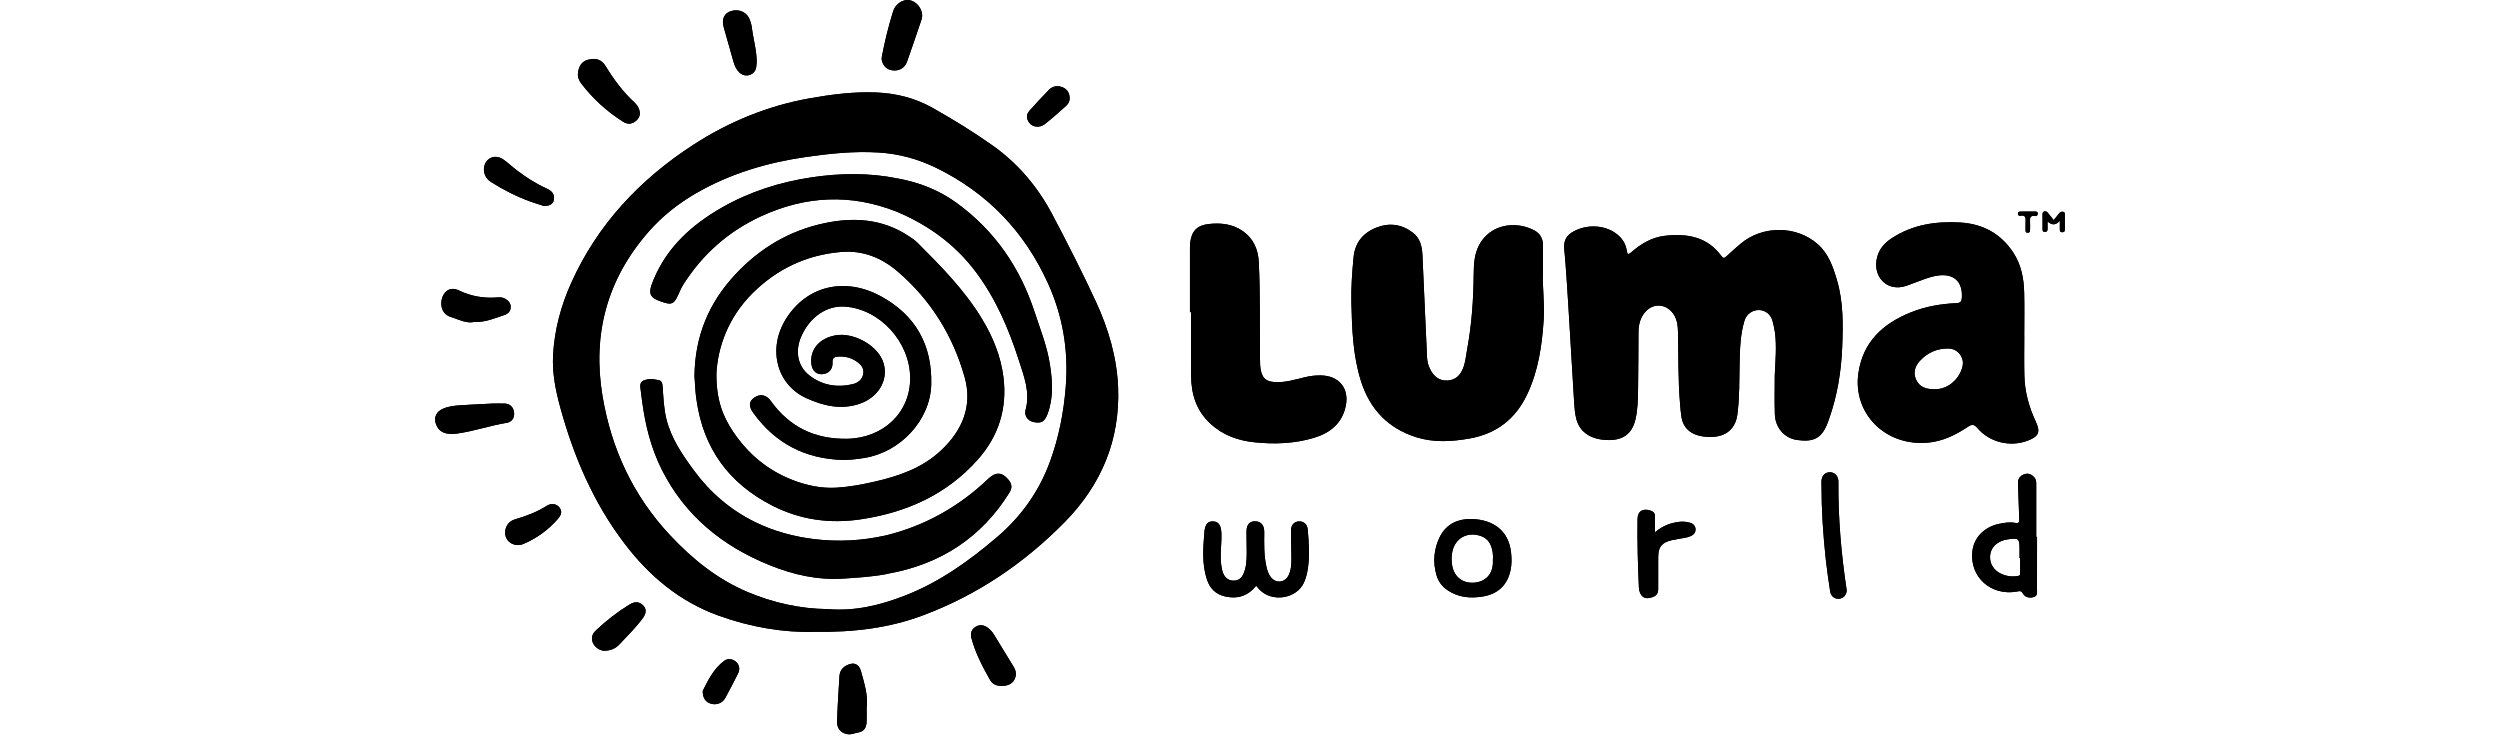 <svg width="185" height="55" viewBox="0 0 185 55" fill="none" xmlns="http://www.w3.org/2000/svg">
<g clip-path="url(#clip0_585_15794)">
<path d="M68.912 28.452C68.841 31.091 66.641 33.452 63.975 33.885C63.457 33.969 62.939 34.034 62.411 34.036C59.6 33.971 57.38 32.814 55.754 30.568C55.385 30.061 55.411 29.715 55.809 29.43C56.244 29.117 56.706 29.202 57.055 29.691C58.417 31.593 60.29 32.499 62.65 32.471C65.365 32.44 67.368 30.524 67.353 27.97C67.338 25.309 65.137 22.89 62.546 22.689C61.193 22.584 59.928 23.443 59.291 24.9C58.822 25.972 59.014 27.09 59.88 27.77C60.823 28.513 61.933 28.704 63.102 28.428C63.49 28.336 63.821 28.08 63.885 27.648C63.949 27.206 63.669 26.928 63.326 26.708C62.929 26.453 62.488 26.356 62.017 26.387C61.745 26.405 61.585 26.49 61.606 26.812C61.64 27.323 61.322 27.661 60.84 27.69C60.402 27.717 60.097 27.423 60.041 26.919C59.921 25.853 60.647 25.014 61.862 24.811C63.119 24.602 64.765 25.468 65.281 26.609C65.862 27.896 65.122 29.362 63.62 29.876C62.238 30.349 60.926 30.032 59.667 29.461C57.477 28.465 56.767 25.804 58.18 23.57C59.702 21.163 62.489 20.483 65.135 21.899C67.767 23.31 68.99 25.555 68.912 28.452Z" fill="black"/>
<path d="M74.255 27.915C74.062 26.372 73.478 24.934 72.669 23.6C71.381 21.473 69.638 19.708 67.885 17.956C67.695 17.765 67.458 17.615 67.23 17.465C65.324 16.202 63.22 16.055 61.048 16.508C58.42 17.056 56.229 18.364 54.417 20.307C52.459 22.405 51.423 24.852 51.391 27.833C51.411 28.137 51.436 28.572 51.47 29.007C51.487 29.211 51.518 29.415 51.546 29.618C52.051 33.168 53.925 35.778 57.173 37.426C59.214 38.462 61.385 38.768 63.657 38.435C67.071 37.933 70.049 36.598 72.349 34.017C73.905 32.271 74.542 30.207 74.255 27.915ZM69.63 33.34C68.249 34.632 66.541 35.224 64.737 35.639C63.794 35.857 62.838 36.034 61.875 36.09C60.78 36.152 59.71 35.925 58.688 35.535C56.812 34.818 55.358 33.592 54.254 31.952C53.474 30.793 52.994 29.542 53.015 27.618C53.12 25.689 53.888 23.492 55.667 21.716C57.469 19.918 59.657 18.864 62.236 18.645C63.86 18.507 65.246 19.076 66.446 20.107C68.9 22.215 70.523 24.86 71.383 27.909C71.979 30.018 71.238 31.836 69.63 33.34Z" fill="black"/>
<path d="M74.691 36.462C72.63 39.764 69.641 41.728 65.772 42.44C65.695 42.454 65.619 42.474 65.543 42.491C64.51 42.685 63.464 42.744 62.419 42.814C60.506 42.942 58.7 42.529 56.946 41.82C53.43 40.397 50.681 38.145 48.978 34.763C48.176 33.17 47.755 31.469 47.521 29.718C47.48 29.413 47.448 29.106 47.402 28.802C47.327 28.305 47.438 28.163 47.95 28.069C48.218 28.019 48.473 28.08 48.726 28.126C48.978 28.172 49.017 28.377 49.033 28.6C49.091 29.392 49.117 30.189 49.303 30.967C49.649 32.421 50.482 33.632 51.351 34.816C52.548 36.447 54.06 37.745 55.893 38.643C57.252 39.309 58.711 39.703 60.228 39.892C62.016 40.115 63.78 40.014 65.532 39.627C68.461 38.912 70.979 37.482 73.136 35.427C73.688 34.901 74.166 34.929 74.642 35.52C74.887 35.826 74.915 36.104 74.691 36.462Z" fill="black"/>
<path d="M77.516 30.638C77.3 31.207 77.059 31.35 76.48 31.23C76.08 31.148 75.772 30.786 75.896 30.325C76.247 29.018 75.772 27.837 75.39 26.647C74.64 24.315 73.676 22.068 72.183 20.088C70.663 18.072 68.667 16.63 66.319 15.65C62.942 14.323 59.617 14.49 56.343 15.991C53.896 17.113 51.979 18.825 50.556 21.068C50.364 21.371 50.248 21.718 50.08 22.036C49.851 22.467 49.654 22.539 49.187 22.4C48.029 22.054 47.909 21.782 48.374 20.673C49.375 18.283 51.186 16.639 53.413 15.364C55.474 14.185 57.705 13.476 60.047 13.125C62.165 12.808 64.294 12.777 66.41 13.202C67.997 13.493 69.46 14.052 70.772 15.005C73.62 17.072 75.479 19.802 76.557 23.079C76.978 24.359 77.481 25.617 77.691 26.953C77.884 28.188 77.975 29.427 77.516 30.638Z" fill="black"/>
<path d="M82.742 28.714C82.658 26.469 82.03 24.339 81.081 22.288C80.077 20.119 78.99 17.99 77.875 15.877C76.812 13.862 75.36 12.12 73.467 10.778C72.035 9.763 70.534 8.842 69.002 7.979C67.726 7.259 66.318 6.903 64.84 6.843C63.18 6.777 61.538 6.987 59.917 7.276C56.801 7.831 53.925 9.014 51.289 10.726C47.325 13.301 44.218 16.62 42.28 20.913C41.513 22.613 41.033 24.395 40.929 26.261C40.854 27.597 41.115 28.889 41.466 30.171C42.458 33.779 43.906 37.182 46.198 40.2C48.018 42.596 50.252 44.493 53.146 45.545C55.54 46.415 58.021 46.823 60.262 46.756C63.238 46.797 65.846 46.458 68.329 45.525C72.342 44.018 75.801 41.666 78.779 38.642C81.501 35.878 82.884 32.568 82.742 28.714ZM78.867 28.599C78.719 30.502 78.358 32.36 77.701 34.155C76.9 36.349 75.586 38.206 73.789 39.74C71.714 41.512 69.513 43.09 66.931 44.089C65.124 44.788 63.269 45.244 61.242 45.074C59.204 45.051 57.197 44.607 55.278 43.79C53.049 42.842 51.223 41.353 49.597 39.62C46.851 36.694 45.243 33.218 44.589 29.325C43.825 24.778 44.9 20.69 47.982 17.164C48.995 16.005 50.195 15.052 51.54 14.28C54.045 12.842 56.77 12.03 59.625 11.619C61.415 11.362 63.209 11.172 65.027 11.286C66.526 11.379 67.938 11.765 69.272 12.417C73.08 14.277 75.813 17.149 77.542 20.945C78.652 23.383 79.075 25.936 78.867 28.599Z" fill="black"/>
<path d="M131.331 27.796C131.331 28.746 131.305 29.697 131.338 30.645C131.374 31.67 132.058 32.43 132.993 32.56C134.252 32.734 134.827 32.403 135.259 31.253C135.286 31.181 135.311 31.109 135.337 31.036C135.952 29.315 136.246 27.534 136.32 25.721C136.389 24.041 136.415 22.357 135.931 20.717C135.642 19.739 135.307 18.769 134.507 18.065C132.93 16.679 130.436 16.672 128.817 18.026C128.449 18.334 128.093 18.657 127.74 18.983C127.59 19.12 127.509 19.12 127.38 18.942C126.334 17.51 124.831 17.26 123.188 17.45C122.224 17.561 121.424 18.05 120.713 18.668C120.45 18.895 120.425 18.792 120.38 18.537C120.326 18.239 120.225 17.954 120.027 17.703C119.261 16.729 117.71 16.469 116.494 17.099C115.945 17.383 115.695 17.768 115.753 18.399C115.881 19.791 115.967 21.187 116.054 22.582C116.203 24.976 116.335 27.372 116.485 29.765C116.511 30.186 116.544 30.615 116.652 31.02C116.92 32.028 117.797 32.566 119.077 32.563C120.134 32.56 120.768 32.069 121.014 31.066C121.2 30.311 121.203 29.539 121.216 28.771C121.241 27.372 121.233 25.973 121.246 24.574C121.251 24.023 121.375 23.503 121.756 23.074C122.29 22.473 123.121 22.456 123.674 23.037C124.11 23.494 124.165 24.078 124.175 24.655C124.207 26.387 124.175 28.119 124.321 29.848C124.35 30.192 124.373 30.539 124.431 30.881C124.596 31.858 125.392 32.366 126.678 32.331C127.741 32.302 128.424 31.71 128.562 30.686C128.734 29.411 128.7 28.126 128.73 26.844C128.754 25.794 128.782 24.74 129.093 23.721C129.24 23.238 129.684 22.927 130.178 22.942C130.64 22.955 131.037 23.268 131.164 23.741C131.24 24.025 131.309 24.314 131.347 24.605C131.485 25.668 131.374 26.732 131.33 27.795L131.331 27.796Z" fill="black"/>
<path d="M114.18 20.041C114.18 19.265 114.185 18.687 114.178 18.11C114.173 17.65 113.961 17.281 113.559 17.06C112.392 16.42 110.595 16.463 109.634 17.839C109.092 18.617 109.061 19.5 109.052 20.385C109.034 22.21 108.903 24.025 108.573 25.822C108.485 26.301 108.449 26.792 108.269 27.25C108.067 27.766 107.706 28.125 107.117 28.159C106.529 28.193 106.13 27.881 105.864 27.388C105.709 27.101 105.617 26.793 105.602 26.47C105.543 25.239 105.491 24.008 105.435 22.777C105.377 21.47 105.319 20.162 105.259 18.854C105.23 18.218 105.078 17.618 104.542 17.21C103.722 16.586 102.801 16.464 101.839 16.848C100.845 17.244 100.266 17.978 100.166 19.032C100.059 20.144 99.976 21.258 100.002 22.376C100.047 24.339 100.112 26.303 100.711 28.198C101.355 30.24 102.68 31.678 104.784 32.347C106.088 32.762 107.418 32.684 108.748 32.448C110.761 32.092 112.162 30.981 113.012 29.18C113.84 27.428 114.11 25.555 114.233 23.653C114.315 22.382 114.113 21.113 114.18 20.04L114.18 20.041Z" fill="black"/>
<path d="M150.636 31.172C150.136 30.101 149.832 28.978 149.804 27.798C149.779 26.811 149.798 25.823 149.798 24.834H149.795C149.795 23.769 149.816 22.703 149.789 21.639C149.763 20.604 149.572 19.593 148.991 18.705C148.073 17.301 146.742 16.563 145.046 16.465C143.241 16.361 141.52 16.623 139.983 17.632C139.471 17.969 139.077 18.404 138.914 19.009C138.55 20.351 139.496 21.483 140.78 21.225C141.059 21.17 141.326 21.053 141.595 20.955C142.17 20.744 142.734 20.497 143.344 20.398C144.568 20.199 145.258 20.833 145.177 22.043C145.158 22.315 145.069 22.42 144.783 22.432C143.64 22.483 142.522 22.673 141.454 23.094C139.335 23.93 137.85 25.305 137.52 27.622C137.1 30.557 139.468 33.031 142.649 32.757C143.766 32.66 144.73 32.178 145.635 31.577C145.938 31.375 146.096 31.397 146.332 31.677C147.217 32.729 148.747 33.1 150.037 32.613C150.881 32.295 151.012 31.976 150.636 31.172ZM145.22 27.148C144.957 28.144 144.091 28.802 143.202 28.804C142.471 28.814 142.015 28.613 141.783 28.075C141.561 27.558 141.712 27.086 142.078 26.695C142.642 26.091 143.352 25.772 144.198 25.791C144.9 25.807 145.397 26.474 145.22 27.148Z" fill="black"/>
<path d="M88.057 23.097C88.085 23.097 88.112 23.097 88.141 23.097C88.141 24.676 88.131 26.255 88.144 27.833C88.155 29.186 88.536 30.399 89.579 31.36C90.496 32.205 91.6 32.6 92.828 32.729C94.311 32.886 95.787 32.829 97.215 32.406C98.42 32.049 99.32 31.335 99.587 30.04C99.854 28.737 99.091 27.801 97.739 27.781C97.344 27.775 96.957 27.822 96.572 27.913C95.836 28.086 95.112 28.326 94.337 28.276C93.691 28.234 93.424 28.003 93.298 27.389C93.246 27.134 93.245 26.88 93.242 26.624C93.216 24.212 93.268 21.798 93.15 19.387C93.105 18.454 92.751 17.636 91.936 17.081C91.175 16.563 90.305 16.477 89.417 16.582C88.564 16.684 88.171 17.119 88.075 17.979C88.056 18.145 88.058 18.312 88.057 18.479C88.057 20.019 88.057 21.558 88.057 23.098L88.057 23.097Z" fill="black"/>
<path d="M92.958 43.346C93.045 43.448 93.115 43.539 93.195 43.623C94.132 44.603 95.96 44.312 96.499 43.094C96.644 42.765 96.73 42.417 96.783 42.06C96.925 41.099 96.855 40.139 96.771 39.18C96.738 38.8 96.493 38.576 96.138 38.582C95.798 38.589 95.546 38.829 95.539 39.214C95.528 39.778 95.555 40.342 95.56 40.907C95.565 41.457 95.608 42.014 95.373 42.537C95.104 43.133 94.411 43.207 94.022 42.686C93.847 42.453 93.771 42.183 93.709 41.906C93.522 41.071 93.55 40.224 93.555 39.377C93.558 38.863 93.313 38.58 92.872 38.576C92.467 38.573 92.246 38.824 92.241 39.335C92.234 39.86 92.263 40.387 92.258 40.912C92.253 41.451 92.238 41.99 92.002 42.495C91.863 42.793 91.637 42.96 91.303 42.967C90.953 42.974 90.709 42.8 90.551 42.504C90.466 42.343 90.432 42.167 90.399 41.99C90.244 41.157 90.41 40.325 90.385 39.493C90.366 38.871 90.177 38.599 89.769 38.582C89.38 38.565 89.17 38.791 89.122 39.406C89.032 40.569 88.934 41.738 89.312 42.878C89.529 43.535 89.951 43.977 90.661 44.136C91.598 44.346 92.36 44.09 92.958 43.345L92.958 43.346Z" fill="black"/>
<path d="M150.738 43.579C150.744 42.296 150.741 41.013 150.741 39.729H150.682V35.879C150.682 35.698 150.687 35.511 150.568 35.362C150.376 35.125 150.133 34.986 149.812 35.089C149.489 35.195 149.321 35.424 149.331 35.758C149.357 36.643 149.387 37.528 149.424 38.413C149.431 38.625 149.413 38.75 149.129 38.695C148.726 38.618 148.317 38.682 147.921 38.767C146.809 39.004 146.049 39.809 145.95 40.836C145.768 42.705 147.314 44.096 149.223 43.781C149.395 43.753 149.551 43.667 149.684 43.905C149.857 44.216 150.191 44.276 150.51 44.177C150.798 44.087 150.737 43.801 150.738 43.579ZM149.371 42.611C148.518 42.813 147.237 42.349 147.264 41.197C147.281 40.519 147.796 40.016 148.581 39.91C149.394 39.8 149.446 39.843 149.446 40.641V41.293C149.461 41.293 149.475 41.293 149.489 41.293C149.489 41.652 149.491 42.011 149.489 42.37C149.487 42.463 149.527 42.574 149.372 42.611H149.371Z" fill="black"/>
<path d="M111.822 40.915C111.668 39.395 110.642 38.447 108.861 38.404C107.986 38.396 107.048 38.706 106.543 39.736C106.099 40.644 106.017 41.608 106.307 42.581C106.442 43.033 106.713 43.402 107.12 43.677C107.916 44.213 108.799 44.29 109.712 44.143C110.856 43.958 111.554 43.291 111.784 42.175C111.87 41.76 111.865 41.341 111.822 40.915ZM110.473 41.715C110.42 42.544 109.888 43.069 109.057 43.12C108.236 43.17 107.632 42.699 107.469 41.896C107.397 41.538 107.397 41.186 107.47 40.83C107.676 39.82 108.586 39.321 109.579 39.663C110.169 39.867 110.368 40.331 110.459 40.871C110.485 41.022 110.477 41.178 110.485 41.331H110.474C110.474 41.459 110.481 41.588 110.474 41.715H110.473Z" fill="black"/>
<path d="M122.468 39.393C122.468 38.945 122.463 38.587 122.47 38.229C122.475 37.966 122.335 37.837 122.092 37.767C121.537 37.609 121.186 37.842 121.178 38.41C121.155 40.103 121.2 41.796 121.279 43.488C121.286 43.613 121.312 43.744 121.36 43.861C121.482 44.154 121.7 44.312 122.038 44.251C122.517 44.163 122.705 43.983 122.706 43.604C122.708 42.809 122.701 42.013 122.708 41.218C122.715 40.461 122.974 40.148 123.716 39.971C123.867 39.935 124.023 39.912 124.176 39.882C124.496 39.819 124.828 39.801 125.129 39.664C125.351 39.563 125.484 39.388 125.469 39.149C125.454 38.91 125.298 38.75 125.061 38.685C124.809 38.615 124.553 38.581 124.285 38.613C123.637 38.69 123.046 38.899 122.468 39.392L122.468 39.393Z" fill="black"/>
<path d="M136.655 43.661C136.648 43.617 136.636 43.553 136.627 43.49C136.249 40.935 136.026 38.367 136.041 35.783C136.041 35.694 136.046 35.602 136.033 35.514C135.98 35.165 135.729 34.943 135.402 34.946C135.073 34.95 134.834 35.178 134.794 35.535C134.783 35.637 134.79 35.74 134.79 35.843C134.789 37.718 134.909 39.587 135.115 41.451C135.201 42.228 135.318 43.002 135.434 43.775C135.487 44.124 135.764 44.333 136.09 44.306C136.418 44.279 136.658 44.012 136.655 43.66L136.655 43.661Z" fill="black"/>
<path d="M42.762 5.518C42.76 5.705 42.846 5.961 43.014 6.18C43.878 7.309 44.915 8.26 46.13 9.021C46.448 9.221 46.757 9.186 47.039 8.962C47.317 8.74 47.418 8.454 47.298 8.105C47.225 7.891 47.094 7.715 46.934 7.566C46.082 6.779 45.406 5.86 44.806 4.88C44.518 4.409 44.09 4.269 43.518 4.419C43.06 4.54 42.792 4.899 42.762 5.518Z" fill="black"/>
<path d="M68.244 1.179C68.245 0.617 67.801 0.091 67.292 0.01C66.817 -0.067 66.264 0.29 66.099 0.814C65.748 1.926 65.473 3.056 65.256 4.201C65.231 4.329 65.243 4.454 65.286 4.578C65.42 4.977 65.731 5.204 66.166 5.214C66.606 5.224 66.969 4.995 67.122 4.562C67.486 3.536 67.834 2.504 68.184 1.472C68.221 1.364 68.23 1.248 68.244 1.179Z" fill="black"/>
<path d="M36.501 29.861C35.655 29.904 34.87 29.936 34.085 29.989C33.642 30.019 33.198 30.065 32.783 30.245C32.285 30.463 32.089 30.885 32.257 31.371C32.465 31.971 32.972 32.196 33.8 32.085C35.06 31.916 36.26 31.487 37.512 31.286C37.88 31.226 38.079 30.907 38.045 30.547C38.006 30.137 37.747 29.877 37.344 29.863C37.043 29.853 36.741 29.861 36.501 29.861Z" fill="black"/>
<path d="M64.13 52.419C64.256 51.477 63.962 50.571 63.709 49.659C63.562 49.133 63.196 48.977 62.683 49.22C62.332 49.387 62.143 49.669 62.12 50.039C62.05 51.164 61.976 52.289 61.943 53.416C61.924 54.059 62.496 54.462 63.122 54.301C63.248 54.268 63.373 54.225 63.502 54.204C63.946 54.133 64.105 53.833 64.127 53.442C64.146 53.11 64.131 52.776 64.131 52.419H64.13Z" fill="black"/>
<path d="M35.079 23.826C35.956 23.856 36.611 23.539 37.292 23.322C37.578 23.231 37.777 23.052 37.792 22.75C37.807 22.457 37.636 22.253 37.382 22.106C37.201 22 37.005 21.995 36.812 22.01C35.811 22.09 34.862 21.93 33.956 21.491C33.64 21.338 33.278 21.317 32.999 21.585C32.502 22.061 32.489 23.169 33.323 23.442C33.94 23.645 34.53 23.953 35.08 23.826H35.079Z" fill="black"/>
<path d="M40.246 15.239C40.766 15.255 41.007 15.02 40.999 14.629C40.992 14.265 40.741 14.079 40.449 13.948C39.65 13.589 38.921 13.119 38.23 12.591C37.903 12.342 37.603 12.057 37.27 11.817C36.897 11.548 36.475 11.544 36.175 11.767C35.853 12.007 35.726 12.47 35.866 12.881C35.952 13.136 36.115 13.328 36.343 13.472C37.247 14.044 38.196 14.53 39.205 14.899C39.583 15.038 39.972 15.149 40.247 15.239H40.246Z" fill="black"/>
<path d="M55.998 4.615C55.997 3.73 55.738 2.881 55.632 2.011C55.61 1.835 55.55 1.661 55.495 1.492C55.309 0.927 54.717 0.639 54.117 0.814C53.593 0.968 53.384 1.409 53.554 2.014C53.797 2.877 54.045 3.738 54.287 4.601C54.368 4.891 54.497 5.151 54.715 5.364C55.04 5.681 55.532 5.654 55.818 5.308C55.987 5.103 55.965 4.851 55.997 4.616L55.998 4.615Z" fill="black"/>
<path d="M74.138 50.76C74.523 50.751 74.87 50.645 75.062 50.294C75.242 49.965 75.198 49.638 74.994 49.316C74.622 48.729 74.278 48.126 73.907 47.538C73.668 47.161 73.484 46.742 73.107 46.461C72.819 46.247 72.511 46.19 72.198 46.382C71.885 46.574 71.793 46.859 71.885 47.212C72.174 48.324 72.71 49.333 73.272 50.326C73.445 50.632 73.768 50.771 74.138 50.759V50.76Z" fill="black"/>
<path d="M44.732 48.156C45.176 48.143 45.543 47.997 45.815 47.706C46.412 47.068 47.042 46.457 47.561 45.752C47.836 45.38 47.847 45.066 47.604 44.814C47.317 44.516 46.986 44.489 46.58 44.738C45.69 45.284 44.875 45.92 44.117 46.632C43.839 46.893 43.728 47.176 43.857 47.526C43.992 47.89 44.389 48.152 44.733 48.156H44.732Z" fill="black"/>
<path d="M37.381 39.415C37.372 40.092 38.085 40.53 38.747 40.246C39.721 39.828 40.557 39.225 41.253 38.434C41.569 38.074 41.615 37.846 41.392 37.547C41.205 37.297 40.815 37.206 40.47 37.425C39.738 37.889 38.946 38.19 38.116 38.43C37.641 38.567 37.387 38.96 37.382 39.414L37.381 39.415Z" fill="black"/>
<path d="M52 51.124C52 51.676 52.224 51.958 52.619 52.075C53.01 52.19 53.457 52.032 53.662 51.662C53.992 51.068 54.3 50.462 54.606 49.855C54.759 49.553 54.741 49.245 54.491 49C54.227 48.743 53.857 48.699 53.587 48.902C52.779 49.51 52.374 50.397 52.001 51.124L52 51.124Z" fill="black"/>
<path d="M79.155 7.274C79.151 6.879 78.98 6.614 78.657 6.471C78.275 6.301 77.902 6.359 77.61 6.658C77.123 7.158 76.65 7.672 76.183 8.191C75.936 8.466 75.939 8.772 76.155 9.072C76.397 9.41 76.922 9.489 77.311 9.187C77.862 8.757 78.382 8.287 78.903 7.821C79.069 7.672 79.162 7.468 79.155 7.274Z" fill="black"/>
<path d="M152.426 16.334C152.426 16.588 152.426 16.749 152.426 16.91C152.426 17.038 152.403 17.178 152.602 17.184C152.791 17.19 152.803 17.072 152.801 16.93C152.797 16.598 152.8 16.265 152.799 15.933C152.799 15.832 152.818 15.713 152.688 15.674C152.565 15.638 152.458 15.689 152.378 15.788C152.249 15.947 152.121 16.107 151.974 16.29C151.822 16.1 151.684 15.931 151.551 15.759C151.483 15.67 151.401 15.616 151.285 15.643C151.153 15.674 151.148 15.776 151.148 15.883C151.15 16.228 151.148 16.574 151.149 16.919C151.149 17.034 151.136 17.155 151.317 17.159C151.512 17.165 151.519 17.041 151.519 16.906C151.519 16.747 151.519 16.588 151.519 16.383C151.835 16.688 152.137 16.671 152.425 16.334H152.426Z" fill="black"/>
<path d="M150.796 15.816C150.799 15.727 150.753 15.657 150.64 15.656C150.262 15.653 149.885 15.653 149.507 15.656C149.408 15.656 149.327 15.693 149.325 15.81C149.324 15.925 149.398 15.983 149.499 15.965C149.951 15.887 149.899 16.181 149.891 16.452C149.885 16.643 149.891 16.835 149.89 17.026C149.89 17.139 149.908 17.23 150.056 17.225C150.201 17.221 150.223 17.129 150.224 17.019C150.225 16.802 150.239 16.584 150.222 16.368C150.202 16.109 150.25 15.939 150.572 15.987C150.687 16.004 150.777 15.964 150.797 15.816L150.796 15.816Z" fill="black"/>
<path d="M82.742 28.714C82.658 26.469 82.03 24.339 81.081 22.288C80.077 20.119 78.99 17.99 77.875 15.877C76.812 13.862 75.36 12.12 73.467 10.778C72.035 9.763 70.534 8.842 69.002 7.979C67.726 7.259 66.318 6.903 64.84 6.843C63.18 6.777 61.538 6.987 59.917 7.276C56.801 7.831 53.925 9.014 51.289 10.726C47.325 13.301 44.218 16.62 42.28 20.913C41.513 22.613 41.033 24.395 40.929 26.261C40.854 27.597 41.115 28.889 41.466 30.171C42.458 33.779 43.906 37.182 46.198 40.2C48.018 42.596 50.252 44.493 53.146 45.545C55.54 46.415 58.021 46.823 60.262 46.756C63.238 46.797 65.846 46.458 68.329 45.525C72.342 44.018 75.801 41.666 78.779 38.642C81.501 35.878 82.884 32.568 82.742 28.714ZM78.867 28.599C78.719 30.502 78.358 32.36 77.701 34.155C76.9 36.349 75.586 38.206 73.789 39.74C71.714 41.512 69.513 43.09 66.931 44.089C65.124 44.788 63.269 45.244 61.242 45.074C59.204 45.051 57.197 44.607 55.278 43.79C53.049 42.842 51.223 41.353 49.597 39.62C46.851 36.694 45.243 33.218 44.589 29.325C43.825 24.778 44.9 20.69 47.982 17.164C48.995 16.005 50.195 15.052 51.54 14.28C54.045 12.842 56.77 12.03 59.625 11.619C61.415 11.362 63.209 11.172 65.027 11.286C66.526 11.379 67.938 11.765 69.272 12.417C73.08 14.277 75.813 17.149 77.542 20.945C78.652 23.383 79.075 25.936 78.867 28.599Z" fill="black"/>
<path d="M131.332 27.796C131.376 26.733 131.487 25.668 131.349 24.606C131.311 24.315 131.241 24.026 131.165 23.741C131.039 23.269 130.642 22.955 130.18 22.942C129.686 22.928 129.243 23.24 129.095 23.722C128.783 24.741 128.756 25.795 128.732 26.845C128.702 28.127 128.735 29.412 128.564 30.687C128.426 31.711 127.743 32.303 126.68 32.332C125.393 32.366 124.598 31.859 124.433 30.881C124.375 30.541 124.352 30.194 124.323 29.849C124.178 28.12 124.21 26.387 124.177 24.656C124.166 24.079 124.112 23.495 123.676 23.038C123.123 22.457 122.291 22.474 121.758 23.075C121.376 23.504 121.253 24.024 121.248 24.575C121.235 25.973 121.243 27.373 121.218 28.772C121.205 29.54 121.202 30.312 121.016 31.067C120.77 32.07 120.136 32.561 119.079 32.564C117.799 32.567 116.922 32.029 116.654 31.021C116.546 30.615 116.513 30.187 116.487 29.766C116.338 27.372 116.205 24.977 116.056 22.583C115.969 21.188 115.884 19.793 115.755 18.4C115.697 17.769 115.947 17.384 116.496 17.1C117.712 16.47 119.263 16.73 120.029 17.704C120.227 17.955 120.327 18.239 120.382 18.538C120.427 18.793 120.452 18.896 120.714 18.669C121.426 18.05 122.226 17.562 123.19 17.451C124.833 17.262 126.336 17.511 127.382 18.943C127.512 19.12 127.593 19.12 127.742 18.983C128.095 18.659 128.451 18.335 128.819 18.027C130.438 16.673 132.932 16.68 134.509 18.066C135.309 18.77 135.644 19.74 135.933 20.718C136.417 22.358 136.391 24.042 136.322 25.721C136.248 27.535 135.954 29.316 135.339 31.037C135.313 31.109 135.288 31.183 135.261 31.254C134.829 32.403 134.254 32.735 132.995 32.561C132.06 32.431 131.376 31.671 131.34 30.645C131.307 29.697 131.333 28.746 131.333 27.797L131.332 27.796Z" fill="black"/>
<path d="M114.18 20.041C114.114 21.114 114.315 22.382 114.233 23.654C114.111 25.556 113.84 27.429 113.012 29.181C112.161 30.982 110.761 32.093 108.748 32.449C107.417 32.685 106.087 32.763 104.784 32.348C102.681 31.679 101.356 30.241 100.711 28.199C100.113 26.305 100.047 24.34 100.002 22.377C99.976 21.259 100.059 20.145 100.166 19.034C100.266 17.979 100.846 17.245 101.839 16.849C102.801 16.465 103.722 16.587 104.542 17.211C105.078 17.619 105.23 18.219 105.259 18.855C105.319 20.163 105.376 21.47 105.435 22.778C105.491 24.009 105.543 25.24 105.602 26.471C105.617 26.794 105.709 27.102 105.864 27.389C106.13 27.882 106.529 28.194 107.117 28.16C107.705 28.126 108.066 27.768 108.269 27.251C108.449 26.793 108.486 26.301 108.573 25.823C108.903 24.026 109.034 22.211 109.052 20.386C109.061 19.5 109.092 18.617 109.634 17.84C110.595 16.464 112.391 16.421 113.559 17.061C113.961 17.282 114.173 17.651 114.178 18.111C114.185 18.689 114.18 19.267 114.18 20.042L114.18 20.041Z" fill="black"/>
<path d="M150.636 31.172C150.136 30.101 149.832 28.978 149.804 27.798C149.779 26.811 149.798 25.823 149.798 24.834H149.795C149.795 23.769 149.816 22.703 149.789 21.639C149.763 20.604 149.572 19.593 148.991 18.705C148.073 17.301 146.742 16.563 145.046 16.465C143.241 16.361 141.52 16.623 139.983 17.632C139.471 17.969 139.077 18.404 138.914 19.009C138.55 20.351 139.496 21.483 140.78 21.225C141.059 21.17 141.326 21.053 141.595 20.955C142.17 20.744 142.734 20.497 143.344 20.398C144.568 20.199 145.258 20.833 145.177 22.043C145.158 22.315 145.069 22.42 144.783 22.432C143.64 22.483 142.522 22.673 141.454 23.094C139.335 23.93 137.85 25.305 137.52 27.622C137.1 30.557 139.468 33.031 142.649 32.757C143.766 32.66 144.73 32.178 145.635 31.577C145.938 31.375 146.096 31.397 146.332 31.677C147.217 32.729 148.747 33.1 150.037 32.613C150.881 32.295 151.012 31.976 150.636 31.172ZM145.22 27.148C144.957 28.144 144.091 28.802 143.202 28.804C142.471 28.814 142.015 28.613 141.783 28.075C141.561 27.558 141.712 27.086 142.078 26.695C142.642 26.091 143.352 25.772 144.198 25.791C144.9 25.807 145.397 26.474 145.22 27.148Z" fill="black"/>
<path d="M88.055 23.097C88.055 21.557 88.055 20.018 88.055 18.478C88.055 18.312 88.054 18.144 88.073 17.978C88.169 17.119 88.562 16.683 89.415 16.581C90.303 16.476 91.172 16.562 91.934 17.08C92.749 17.635 93.103 18.454 93.148 19.386C93.266 21.797 93.215 24.211 93.24 26.623C93.242 26.88 93.244 27.134 93.296 27.388C93.422 28.003 93.689 28.233 94.335 28.274C95.11 28.325 95.834 28.085 96.57 27.912C96.956 27.821 97.342 27.774 97.737 27.78C99.09 27.8 99.853 28.736 99.585 30.039C99.319 31.333 98.418 32.048 97.213 32.405C95.784 32.828 94.309 32.885 92.826 32.728C91.598 32.599 90.494 32.203 89.577 31.359C88.534 30.399 88.152 29.186 88.142 27.832C88.129 26.254 88.139 24.675 88.139 23.096C88.111 23.096 88.083 23.096 88.055 23.096L88.055 23.097Z" fill="black"/>
<path d="M92.957 43.346C92.361 44.091 91.598 44.347 90.661 44.137C89.951 43.977 89.529 43.536 89.312 42.879C88.935 41.739 89.032 40.57 89.122 39.407C89.169 38.793 89.379 38.566 89.769 38.583C90.177 38.599 90.366 38.872 90.385 39.493C90.41 40.325 90.243 41.158 90.399 41.991C90.432 42.169 90.464 42.344 90.551 42.505C90.709 42.801 90.953 42.975 91.302 42.968C91.637 42.961 91.863 42.794 92.002 42.496C92.238 41.991 92.253 41.451 92.258 40.913C92.263 40.388 92.234 39.861 92.24 39.336C92.246 38.825 92.467 38.574 92.872 38.577C93.313 38.58 93.558 38.864 93.555 39.378C93.549 40.224 93.521 41.072 93.709 41.907C93.771 42.184 93.847 42.454 94.021 42.687C94.41 43.208 95.103 43.134 95.372 42.538C95.608 42.014 95.564 41.458 95.56 40.908C95.555 40.344 95.528 39.779 95.538 39.215C95.546 38.83 95.797 38.59 96.137 38.583C96.492 38.577 96.738 38.801 96.771 39.181C96.854 40.141 96.925 41.1 96.783 42.061C96.73 42.418 96.643 42.766 96.499 43.095C95.96 44.314 94.132 44.604 93.195 43.624C93.116 43.541 93.045 43.448 92.958 43.347L92.957 43.346Z" fill="black"/>
<path d="M150.738 43.579C150.744 42.296 150.741 41.013 150.741 39.729H150.682V35.879C150.682 35.698 150.687 35.511 150.568 35.362C150.376 35.125 150.133 34.986 149.812 35.089C149.489 35.195 149.321 35.424 149.331 35.758C149.357 36.643 149.387 37.528 149.424 38.413C149.431 38.625 149.413 38.75 149.129 38.695C148.726 38.618 148.317 38.682 147.921 38.767C146.809 39.004 146.049 39.809 145.95 40.836C145.768 42.705 147.314 44.096 149.223 43.781C149.395 43.753 149.551 43.667 149.684 43.905C149.857 44.216 150.191 44.276 150.51 44.177C150.798 44.087 150.737 43.801 150.738 43.579ZM149.371 42.611C148.518 42.813 147.237 42.349 147.264 41.197C147.281 40.519 147.796 40.016 148.581 39.91C149.394 39.8 149.446 39.843 149.446 40.641V41.293C149.461 41.293 149.475 41.293 149.489 41.293C149.489 41.652 149.491 42.011 149.489 42.37C149.487 42.463 149.527 42.574 149.372 42.611H149.371Z" fill="black"/>
<path d="M111.822 40.915C111.668 39.395 110.642 38.447 108.861 38.404C107.986 38.396 107.048 38.706 106.543 39.736C106.099 40.644 106.017 41.608 106.307 42.581C106.442 43.033 106.713 43.402 107.12 43.677C107.916 44.213 108.799 44.29 109.712 44.143C110.856 43.958 111.554 43.291 111.784 42.175C111.87 41.76 111.865 41.341 111.822 40.915ZM110.473 41.715C110.42 42.544 109.888 43.069 109.057 43.12C108.236 43.17 107.632 42.699 107.469 41.896C107.397 41.538 107.397 41.186 107.47 40.83C107.676 39.82 108.586 39.321 109.579 39.663C110.169 39.867 110.368 40.331 110.459 40.871C110.485 41.022 110.477 41.178 110.485 41.331H110.474C110.474 41.459 110.481 41.588 110.474 41.715H110.473Z" fill="black"/>
<path d="M122.468 39.393C123.046 38.899 123.637 38.691 124.285 38.613C124.552 38.582 124.808 38.616 125.061 38.685C125.298 38.75 125.454 38.909 125.469 39.15C125.484 39.387 125.351 39.564 125.129 39.665C124.828 39.802 124.496 39.82 124.176 39.882C124.023 39.912 123.867 39.935 123.716 39.971C122.974 40.149 122.715 40.462 122.708 41.218C122.701 42.014 122.708 42.809 122.706 43.605C122.704 43.984 122.517 44.164 122.038 44.251C121.7 44.313 121.482 44.154 121.36 43.861C121.312 43.745 121.286 43.614 121.279 43.488C121.2 41.796 121.155 40.104 121.178 38.411C121.186 37.842 121.537 37.609 122.092 37.768C122.335 37.837 122.475 37.967 122.47 38.23C122.463 38.587 122.468 38.946 122.468 39.393L122.468 39.393Z" fill="black"/>
<path d="M136.655 43.66C136.659 44.013 136.418 44.28 136.09 44.307C135.763 44.334 135.486 44.125 135.434 43.776C135.318 43.002 135.202 42.228 135.115 41.452C134.909 39.588 134.789 37.719 134.79 35.843C134.79 35.741 134.783 35.637 134.794 35.536C134.834 35.179 135.073 34.951 135.402 34.947C135.729 34.943 135.98 35.166 136.033 35.515C136.046 35.603 136.041 35.694 136.041 35.784C136.025 38.368 136.249 40.935 136.627 43.491C136.636 43.554 136.647 43.617 136.655 43.661L136.655 43.66Z" fill="black"/>
<path d="M42.762 5.518C42.792 4.899 43.06 4.54 43.518 4.419C44.09 4.269 44.518 4.409 44.806 4.88C45.406 5.861 46.082 6.779 46.934 7.566C47.094 7.715 47.225 7.891 47.298 8.105C47.418 8.454 47.318 8.74 47.039 8.962C46.757 9.186 46.448 9.221 46.13 9.021C44.915 8.259 43.878 7.309 43.014 6.18C42.846 5.961 42.76 5.705 42.762 5.518Z" fill="black"/>
<path d="M68.244 1.179C68.23 1.248 68.221 1.364 68.184 1.472C67.834 2.503 67.486 3.535 67.122 4.562C66.969 4.995 66.606 5.225 66.166 5.214C65.731 5.204 65.421 4.977 65.286 4.578C65.243 4.453 65.231 4.329 65.256 4.201C65.474 3.056 65.748 1.926 66.099 0.814C66.264 0.29 66.816 -0.067 67.292 0.01C67.801 0.091 68.245 0.616 68.244 1.179Z" fill="black"/>
<path d="M36.501 29.861C36.741 29.861 37.043 29.853 37.344 29.863C37.746 29.877 38.006 30.137 38.045 30.548C38.08 30.908 37.88 31.227 37.512 31.286C36.26 31.488 35.06 31.916 33.8 32.085C32.972 32.196 32.465 31.971 32.257 31.372C32.089 30.885 32.285 30.463 32.783 30.246C33.197 30.064 33.642 30.019 34.085 29.989C34.869 29.937 35.654 29.905 36.501 29.861Z" fill="black"/>
<path d="M64.131 52.419C64.131 52.776 64.146 53.11 64.127 53.442C64.105 53.833 63.946 54.133 63.502 54.204C63.373 54.225 63.248 54.267 63.122 54.301C62.496 54.462 61.924 54.059 61.943 53.416C61.976 52.289 62.049 51.164 62.12 50.039C62.143 49.669 62.332 49.387 62.683 49.22C63.196 48.977 63.563 49.133 63.709 49.659C63.962 50.571 64.256 51.476 64.13 52.419H64.131Z" fill="black"/>
<path d="M35.079 23.826C34.53 23.953 33.939 23.644 33.323 23.442C32.49 23.169 32.502 22.061 32.999 21.585C33.278 21.318 33.64 21.338 33.956 21.491C34.861 21.93 35.81 22.089 36.811 22.011C37.006 21.995 37.202 22.001 37.382 22.106C37.635 22.254 37.807 22.458 37.792 22.75C37.777 23.052 37.578 23.231 37.291 23.322C36.611 23.539 35.957 23.856 35.079 23.826H35.079Z" fill="black"/>
<path d="M40.245 15.239C39.971 15.15 39.582 15.038 39.203 14.899C38.194 14.531 37.245 14.044 36.34 13.473C36.113 13.329 35.95 13.137 35.864 12.882C35.724 12.471 35.851 12.007 36.173 11.767C36.473 11.544 36.895 11.547 37.268 11.817C37.602 12.058 37.902 12.342 38.228 12.592C38.919 13.119 39.647 13.588 40.447 13.948C40.739 14.079 40.99 14.266 40.997 14.63C41.005 15.02 40.764 15.255 40.244 15.239H40.245Z" fill="black"/>
<path d="M55.998 4.615C55.966 4.851 55.988 5.103 55.819 5.307C55.533 5.653 55.04 5.68 54.716 5.363C54.498 5.151 54.368 4.89 54.288 4.6C54.046 3.737 53.798 2.876 53.555 2.014C53.385 1.409 53.594 0.967 54.118 0.814C54.718 0.638 55.311 0.926 55.496 1.491C55.551 1.661 55.611 1.834 55.633 2.01C55.739 2.88 55.998 3.729 55.999 4.614L55.998 4.615Z" fill="black"/>
<path d="M74.138 50.76C73.767 50.771 73.445 50.633 73.272 50.327C72.709 49.333 72.174 48.325 71.885 47.213C71.793 46.859 71.885 46.575 72.198 46.383C72.512 46.19 72.819 46.248 73.107 46.462C73.484 46.742 73.668 47.161 73.907 47.539C74.278 48.126 74.622 48.729 74.994 49.316C75.198 49.639 75.242 49.966 75.062 50.294C74.87 50.646 74.523 50.751 74.138 50.761V50.76Z" fill="black"/>
<path d="M44.733 48.156C44.389 48.153 43.992 47.89 43.857 47.526C43.728 47.176 43.839 46.893 44.117 46.632C44.875 45.92 45.691 45.284 46.58 44.738C46.986 44.489 47.317 44.516 47.604 44.814C47.847 45.066 47.836 45.38 47.561 45.752C47.042 46.457 46.412 47.068 45.815 47.706C45.543 47.997 45.176 48.143 44.732 48.156H44.733Z" fill="black"/>
<path d="M37.38 39.415C37.385 38.961 37.639 38.568 38.114 38.431C38.944 38.191 39.736 37.89 40.468 37.426C40.813 37.207 41.203 37.297 41.39 37.548C41.613 37.847 41.567 38.075 41.251 38.435C40.555 39.227 39.719 39.829 38.745 40.248C38.084 40.532 37.371 40.093 37.379 39.416L37.38 39.415Z" fill="black"/>
<path d="M52.001 51.125C52.374 50.399 52.779 49.511 53.587 48.903C53.857 48.7 54.226 48.745 54.491 49.002C54.742 49.246 54.759 49.554 54.606 49.857C54.3 50.463 53.992 51.07 53.662 51.664C53.457 52.033 53.01 52.191 52.619 52.076C52.224 51.96 52 51.678 52 51.126L52.001 51.125Z" fill="black"/>
<path d="M79.155 7.274C79.162 7.468 79.069 7.672 78.903 7.821C78.382 8.287 77.862 8.757 77.31 9.187C76.922 9.49 76.397 9.41 76.154 9.072C75.939 8.772 75.936 8.466 76.183 8.191C76.649 7.672 77.122 7.158 77.61 6.658C77.901 6.359 78.274 6.301 78.657 6.471C78.979 6.614 79.151 6.879 79.155 7.274Z" fill="black"/>
<path d="M152.425 16.334C152.137 16.671 151.835 16.688 151.519 16.383C151.519 16.588 151.519 16.747 151.519 16.906C151.519 17.041 151.512 17.165 151.317 17.159C151.136 17.155 151.15 17.034 151.149 16.919C151.148 16.574 151.149 16.228 151.148 15.883C151.148 15.776 151.153 15.674 151.285 15.643C151.401 15.616 151.482 15.67 151.551 15.759C151.684 15.932 151.822 16.1 151.974 16.29C152.12 16.107 152.248 15.946 152.378 15.788C152.457 15.69 152.565 15.638 152.688 15.674C152.817 15.712 152.799 15.832 152.799 15.933C152.799 16.266 152.797 16.598 152.801 16.93C152.803 17.072 152.79 17.19 152.602 17.184C152.403 17.178 152.426 17.038 152.426 16.91C152.426 16.749 152.426 16.588 152.426 16.334H152.425Z" fill="black"/>
<path d="M150.797 15.816C150.778 15.965 150.687 16.004 150.572 15.986C150.251 15.938 150.203 16.11 150.222 16.368C150.239 16.584 150.225 16.802 150.224 17.018C150.224 17.129 150.201 17.221 150.056 17.225C149.908 17.229 149.889 17.139 149.89 17.026C149.892 16.835 149.885 16.643 149.891 16.452C149.899 16.18 149.95 15.885 149.499 15.965C149.398 15.982 149.324 15.925 149.325 15.81C149.327 15.693 149.408 15.656 149.507 15.656C149.885 15.652 150.262 15.652 150.64 15.656C150.753 15.656 150.799 15.726 150.796 15.815L150.797 15.816Z" fill="black"/>
<path d="M74.255 27.915C74.062 26.372 73.478 24.934 72.669 23.6C71.381 21.473 69.638 19.708 67.885 17.956C67.695 17.765 67.458 17.615 67.23 17.465C65.324 16.202 63.22 16.055 61.048 16.508C58.42 17.056 56.229 18.364 54.417 20.307C52.459 22.405 51.423 24.852 51.391 27.833C51.411 28.137 51.436 28.572 51.47 29.007C51.487 29.211 51.518 29.415 51.546 29.618C52.051 33.168 53.925 35.778 57.173 37.426C59.214 38.462 61.385 38.768 63.657 38.435C67.071 37.933 70.049 36.598 72.349 34.017C73.905 32.271 74.542 30.207 74.255 27.915ZM69.63 33.34C68.249 34.632 66.541 35.224 64.737 35.639C63.794 35.857 62.838 36.034 61.875 36.09C60.78 36.152 59.71 35.925 58.688 35.535C56.812 34.818 55.358 33.592 54.254 31.952C53.474 30.793 52.994 29.542 53.015 27.618C53.12 25.689 53.888 23.492 55.667 21.716C57.469 19.918 59.657 18.864 62.236 18.645C63.86 18.507 65.246 19.076 66.446 20.107C68.9 22.215 70.523 24.86 71.383 27.909C71.979 30.018 71.238 31.836 69.63 33.34Z" fill="black"/>
<path d="M65.543 42.491C64.51 42.685 63.464 42.744 62.419 42.814C60.506 42.942 58.7 42.529 56.946 41.82C53.43 40.397 50.681 38.145 48.978 34.763C48.176 33.17 47.755 31.469 47.521 29.718C47.48 29.413 47.448 29.106 47.402 28.802C47.327 28.305 47.438 28.163 47.95 28.069C48.218 28.019 48.473 28.08 48.726 28.126C48.978 28.172 49.017 28.377 49.033 28.6C49.091 29.392 49.117 30.189 49.303 30.967C49.649 32.421 50.482 33.632 51.351 34.816C52.548 36.447 54.06 37.745 55.893 38.643C57.252 39.309 58.711 39.703 60.228 39.892C62.016 40.115 63.78 40.014 65.532 39.627C65.536 40.582 65.539 41.536 65.543 42.491Z" fill="black"/>
<path d="M77.516 30.637C77.301 31.207 77.06 31.349 76.481 31.23C76.08 31.147 75.772 30.785 75.897 30.324C76.248 29.017 75.772 27.836 75.39 26.646C74.64 24.314 73.676 22.068 72.183 20.087C70.663 18.072 68.668 16.63 66.319 15.649C66.447 14.837 66.304 14.015 66.411 13.202C67.998 13.492 69.46 14.052 70.772 15.004C73.62 17.071 75.48 19.802 76.557 23.079C76.978 24.358 77.482 25.617 77.691 26.952C77.885 28.187 77.975 29.426 77.516 30.637Z" fill="black"/>
<path d="M66.319 15.65C62.942 14.323 59.617 14.49 56.343 15.991C53.896 17.113 51.979 18.825 50.556 21.068C50.364 21.371 50.248 21.718 50.08 22.036C49.851 22.467 49.654 22.539 49.187 22.4C48.029 22.054 47.909 21.782 48.374 20.673C49.375 18.283 51.186 16.639 53.413 15.364C55.474 14.185 57.705 13.476 60.047 13.125C62.165 12.808 64.294 12.777 66.41 13.202C66.303 14.015 66.446 14.838 66.319 15.65Z" fill="black"/>
<path d="M74.692 36.462C72.63 39.764 69.642 41.728 65.773 42.44C65.696 42.454 65.62 42.474 65.543 42.492C65.54 41.537 65.536 40.582 65.533 39.627C68.462 38.912 70.979 37.482 73.136 35.427C73.689 34.901 74.166 34.929 74.642 35.52C74.888 35.826 74.916 36.104 74.692 36.462Z" fill="black"/>
<path d="M68.912 28.452C68.841 31.091 66.641 33.452 63.975 33.885C63.457 33.969 62.939 34.034 62.411 34.036C59.6 33.971 57.38 32.814 55.754 30.568C55.385 30.061 55.411 29.715 55.809 29.43C56.244 29.117 56.706 29.202 57.055 29.691C58.417 31.593 60.29 32.499 62.65 32.471C65.365 32.44 67.368 30.524 67.353 27.97C67.338 25.309 65.137 22.89 62.546 22.689C61.193 22.584 59.928 23.443 59.291 24.9C58.822 25.972 59.014 27.09 59.88 27.77C60.823 28.513 61.933 28.704 63.102 28.428C63.49 28.336 63.821 28.08 63.885 27.648C63.949 27.206 63.669 26.928 63.326 26.708C62.929 26.453 62.488 26.356 62.017 26.387C61.745 26.405 61.585 26.49 61.606 26.812C61.64 27.323 61.322 27.661 60.84 27.69C60.402 27.717 60.097 27.423 60.041 26.919C59.921 25.853 60.647 25.014 61.862 24.811C63.119 24.602 64.765 25.468 65.281 26.609C65.862 27.896 65.122 29.362 63.62 29.876C62.238 30.349 60.926 30.032 59.667 29.461C57.477 28.465 56.767 25.804 58.18 23.57C59.702 21.163 62.489 20.483 65.135 21.899C67.767 23.31 68.99 25.555 68.912 28.452Z" fill="black"/>
</g>
<defs>
<clipPath id="clip0_585_15794">
<rect width="120.6" height="54.336" fill="white" transform="translate(32.2)"/>
</clipPath>
</defs>
</svg>

